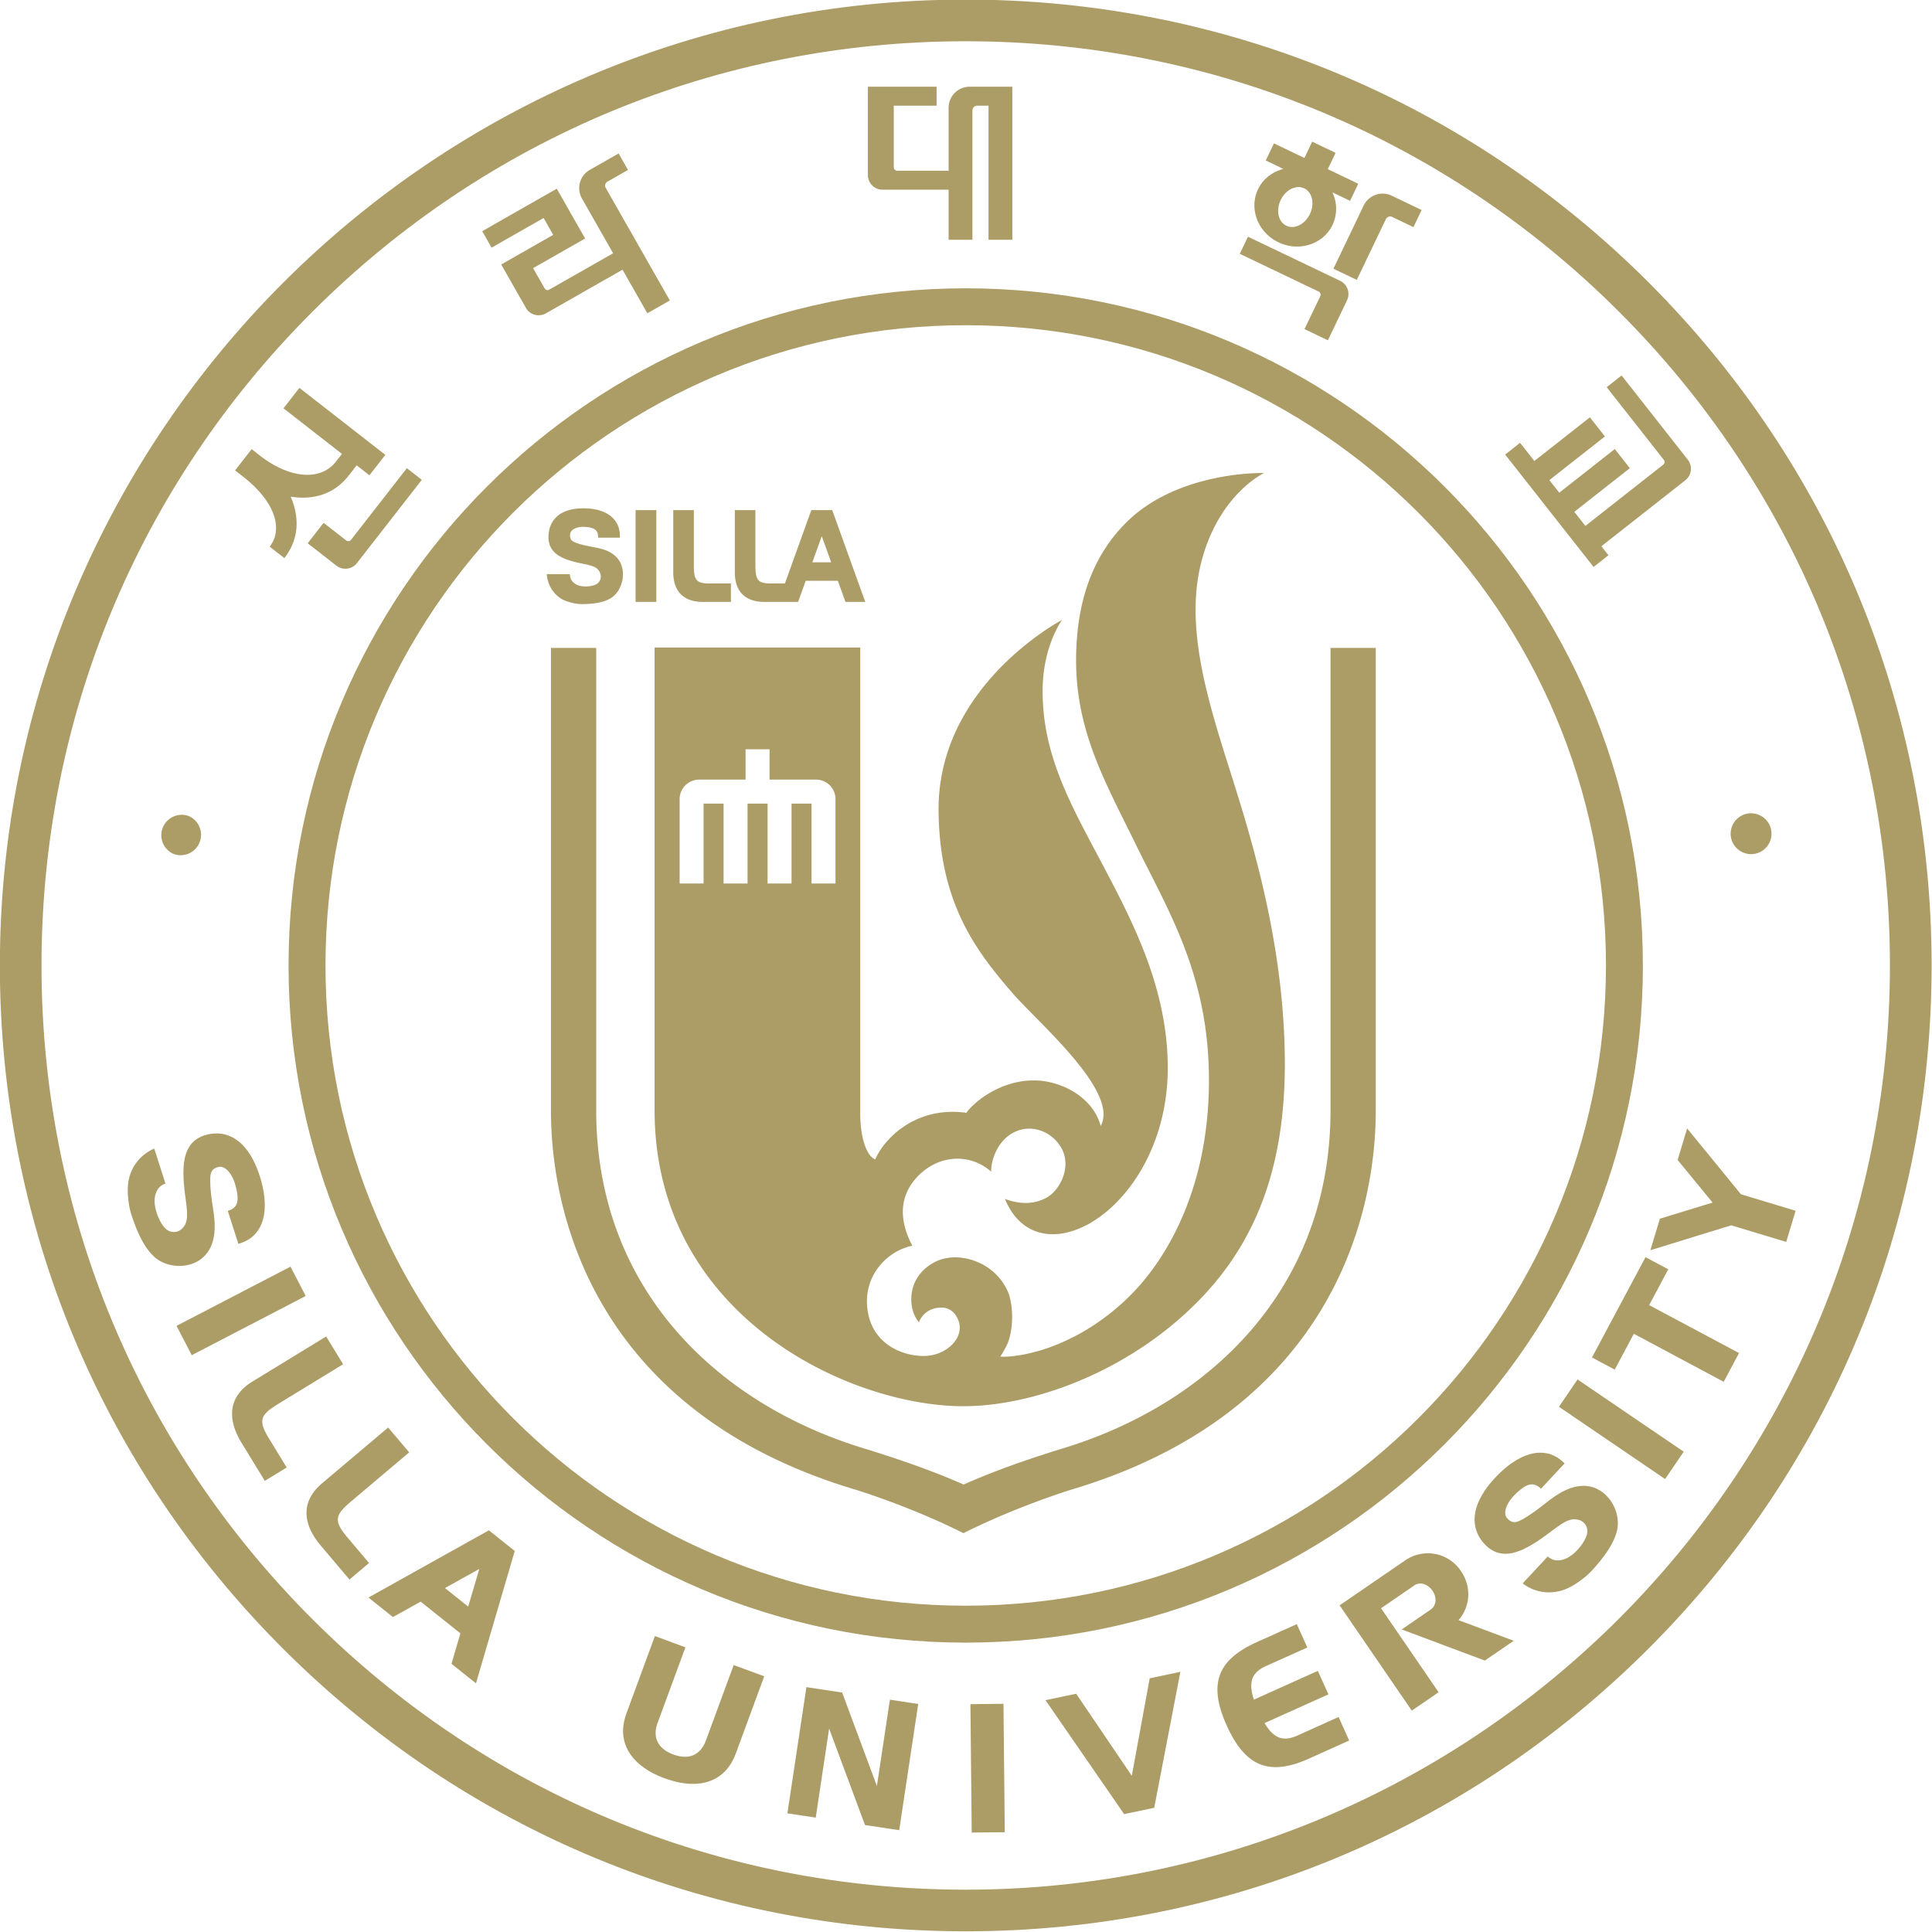 <svg xmlns="http://www.w3.org/2000/svg" width="149.941mm" height="149.939mm" viewBox="0 0 149.941 149.939"><path d="M129.048 154.76c-8.397-8.397-19.563-13.022-31.438-13.022-24.516 0-44.46 19.945-44.46 44.46 0 11.875 4.624 23.04 13.021 31.438 8.398 8.398 19.563 13.022 31.439 13.022 11.875 0 23.04-4.624 31.438-13.022 8.397-8.397 13.023-19.563 13.023-31.437 0-11.877-4.626-23.041-13.023-31.438M97.61 228.742c-11.364 0-22.047-4.425-30.083-12.461-8.035-8.035-12.46-18.72-12.46-30.082 0-11.365 4.425-22.048 12.46-30.083 8.036-8.036 18.719-12.46 30.083-12.46 11.363 0 22.047 4.424 30.082 12.46 8.035 8.035 12.46 18.718 12.46 30.083 0 23.458-19.084 42.543-42.542 42.543" style="fill:#ac9c66;fill-opacity:1;fill-rule:nonzero;stroke:none;stroke-width:.353" transform="translate(-89.621 -239.002) scale(1.686)"/><path d="M93.778 150.488h3.044v2.307h1.096v-5.955h.002c0-.116.089-.21.203-.218h.536v6.173h1.096v-7.046h-2.003a.968.968 0 0 0-.93.967v2.9H94.44a.16.16 0 0 1-.141-.16h-.001v-2.834h1.972v-.873h-3.164v4.069c.002.37.302.67.673.67M112.005 152.91c.946.453 2.062.094 2.49-.803a1.746 1.746 0 0 0-.006-1.495l.813.39.377-.787-1.403-.672.359-.75-1.076-.514-.358.75-1.403-.672-.377.787.814.39c-.5.126-.936.447-1.169.933-.428.895-.009 1.99.939 2.443m.103-1.945c.227-.475.713-.716 1.084-.538.372.178.49.707.261 1.182-.226.474-.712.716-1.083.538-.372-.178-.49-.707-.262-1.182M115.611 154.64l1.338-2.795h.001a.218.218 0 0 1 .277-.109l.992.476.376-.788-1.412-.676a.968.968 0 0 0-1.255.471l-1.392 2.907 1.075.515M113.93 155.389h.001l-.726 1.517 1.076.515.881-1.842a.673.673 0 0 0-.318-.896l-4.242-2.03-.377.787 3.647 1.745a.16.16 0 0 1 .058.204M127.196 167.316l-.325-.414 3.867-3.041a.675.675 0 0 0 .11-.944l-3.048-3.877-.686.54 2.64 3.357a.161.161 0 0 1-.038.21h.001l-3.583 2.818-.51-.648 2.556-2.01-.692-.88-2.556 2.01-.455-.58 2.556-2.01-.692-.88-2.556 2.01-.658-.836-.686.54 4.07 5.174.685-.54M78.18 151.792l.442.776-2.395 1.364 1.139 2c.183.322.595.433.917.25l3.529-2.01 1.142 2.006 1.035-.59-2.947-5.175v-.001c-.056-.1-.035-.23.07-.29l.952-.542-.432-.759-1.358.774a.969.969 0 0 0-.33 1.3l1.435 2.52-2.954 1.682c-.07.04-.16.004-.2-.068l-.53-.929 2.395-1.364-1.305-2.293-3.432 1.956.431.758 2.396-1.365M69.092 166.633v.001l-1.04-.81-.732.94 1.323 1.032a.674.674 0 0 0 .943-.119l2.986-3.832-.688-.537-2.58 3.311a.159.159 0 0 1-.212.014M65.569 166.92l.677.527c.716-.92.675-1.935.29-2.829.961.154 1.956-.054 2.673-.973l.365-.468.587.458.733-.94-3.956-3.083-.733.94 2.692 2.098-.285.365c-.654.84-2.04.846-3.518-.305l-.353-.279-.733.94-.031.04.357.276c1.478 1.15 1.874 2.413 1.235 3.233M133.686 181.071a.94.94 0 1 0 .068-1.877.94.94 0 0 0-.068 1.877M61.16 181.071a.94.94 0 0 0 .679-1.752.94.94 0 0 0-.68 1.752M129.948 200.184l-1.046-.558-2.465 4.618 1.047.558.88-1.649 4.136 2.21.705-1.322-4.136-2.208.88-1.649M65.966 206.379l2.985-1.825-.782-1.277-3.391 2.073c-1.161.71-1.141 1.778-.507 2.815l1.075 1.759 1.007-.616-.816-1.336c-.516-.842-.387-1.094.429-1.593M69.134 212.509c-.636-.755-.547-1.023.184-1.64l2.673-2.257-.967-1.144-3.038 2.564c-1.04.878-.857 1.93-.073 2.86l1.33 1.574.901-.762-1.01-1.195M105.255 223.5l-2.56-3.777-1.412.296 3.618 5.244 1.386-.291 1.203-6.257-1.412.297-.823 4.487M93.521 223.97l-1.6-4.304-1.644-.248-.876 5.81 1.304.196.617-4.099 1.651 4.441 1.575.237.875-5.81-1.303-.197-.599 3.975M112.872 221.649c-.678.305-1.107.096-1.506-.576l2.939-1.322-.487-1.081-2.942 1.324c-.247-.746-.14-1.21.499-1.521l1.96-.879-.485-1.076-1.89.85c-1.737.805-2.208 1.877-1.335 3.818.874 1.94 1.994 2.309 3.747 1.54l1.889-.85-.487-1.083-1.902.856M85.645 221.89c-.245.643-.765.897-1.494.628-.701-.258-.942-.758-.754-1.374l1.31-3.558-1.405-.519-1.325 3.6.002.001c-.451 1.276.197 2.367 1.77 2.945 1.573.58 2.774.17 3.258-1.094h.002l1.326-3.6-1.406-.517-1.284 3.487M70.117 215.294l1.127.899 1.276-.71 1.829 1.459-.41 1.401 1.127.9 1.785-6.093-1.19-.95-5.544 3.094m4.592.418-1.07-.854 1.579-.88-.509 1.734M133.295 196.73l-2.478-3.03-.437 1.452 1.61 1.961-2.427.744-.438 1.45 3.724-1.147 2.53.763.432-1.433-2.516-.76M120.407 214.078a1.829 1.829 0 0 0-2.586-.482l-3 2.057 3.322 4.847 1.235-.846-2.65-3.867 1.55-1.063c.263-.165.61-.045.815.254.227.33.175.696-.09.877l-1.324.908 3.827 1.432 1.33-.91-2.541-.951c.543-.625.61-1.528.112-2.256M66.528 200.063l-5.246 2.725.701 1.35 5.246-2.725-.701-1.35M62.824 199.218c.26-.509.247-1.105.154-1.726-.082-.546-.142-.939-.145-1.4-.003-.375.065-.542.381-.618.288-.069.606.272.756.767.213.72.182 1.107-.329 1.253l.488 1.521c.349-.112.695-.262.965-.72.49-.849.128-2.059.018-2.404-.505-1.574-1.404-2.106-2.33-1.926-.941.184-1.16.9-1.18 1.666-.027 1.123.338 2.064.06 2.52-.197.338-.533.392-.797.23-.157-.094-.358-.388-.475-.734-.124-.342-.174-.74-.029-1.038a.665.665 0 0 1 .412-.37l-.517-1.61a1.98 1.98 0 0 0-1.157 1.365c-.147.573.002 1.383.115 1.708.238.714.546 1.445 1.029 1.895.711.66 2.088.59 2.581-.379M124.917 206.512l4.886 3.327.857-1.258-4.887-3.326-.856 1.257M97.826 220.202l.06 5.91 1.521-.015-.06-5.911-1.521.016M125.994 210.154c-.572.023-1.086.328-1.581.712-.436.338-.75.584-1.15.813-.325.186-.503.208-.725-.03-.202-.218-.06-.662.3-1.036.52-.537.875-.7 1.252-.326l1.088-1.17c-.269-.25-.57-.478-1.1-.49-.981-.011-1.86.897-2.106 1.162-1.126 1.212-1.149 2.255-.54 2.975.623.73 1.354.571 2.03.213.994-.527 1.636-1.305 2.17-1.285.391.006.603.271.592.58-.006.184-.165.503-.408.774-.239.277-.56.514-.892.534a.664.664 0 0 1-.523-.178l-1.153 1.24c.44.345 1.068.523 1.757.34.572-.153 1.206-.68 1.435-.937.505-.556.99-1.183 1.147-1.824.227-.944-.507-2.11-1.593-2.067" style="fill:#ac9c66;fill-opacity:1;fill-rule:nonzero;stroke:none;stroke-width:.353" transform="translate(-89.621 -239.002) scale(1.686)"/><path d="M128.78 186.2c0-17.216-13.955-31.172-31.17-31.172-17.215 0-31.171 13.956-31.171 31.171 0 17.214 13.956 31.17 31.17 31.17 17.216 0 31.172-13.956 31.172-31.17M97.61 215.67c-16.276 0-29.471-13.196-29.471-29.47 0-16.277 13.195-29.473 29.47-29.473 16.276 0 29.472 13.196 29.472 29.472 0 16.275-13.196 29.471-29.471 29.471" style="fill:#ac9c66;fill-opacity:1;fill-rule:nonzero;stroke:none;stroke-width:.353" transform="translate(-89.621 -239.002) scale(1.686)"/><path d="M92.755 171.563h-9.467v21.296c0 9.475 8.97 13.628 14.216 13.628 3.012 0 6.927-1.377 9.966-4.043 3.038-2.665 4.829-6.2 4.829-11.714 0-5.457-1.55-10.4-2.423-13.174-1.04-3.301-2.216-6.812-1.426-9.91.8-3.139 2.894-4.115 2.894-4.115s-3.977-.121-6.385 2.317c-1.47 1.49-2.24 3.507-2.268 6.18-.035 3.378 1.364 5.76 2.738 8.58 1.491 3.059 3.377 6.016 3.377 10.871 0 4.992-1.957 8.244-3.61 9.896-2.038 2.04-4.384 2.796-5.835 2.837 0 0-.064-.002-.161-.008.134-.206.255-.423.359-.655.257-.731.226-1.612.043-2.205a2.602 2.602 0 0 0-1.436-1.488c-.673-.29-1.407-.295-1.959-.015-.583.295-.963.78-1.071 1.369a1.996 1.996 0 0 0-.026.202c-.06.793.346 1.21.346 1.21s.214-.681 1.057-.675a.758.758 0 0 1 .652.382.964.964 0 0 1 .052 1.004c-.244.469-.818.806-1.429.838-.927.05-2.371-.435-2.67-1.949-.327-1.65.831-2.876 2.032-3.124-.476-.91-.747-2.092.195-3.132.948-1.046 2.432-1.166 3.436-.277-.016-.46.265-1.478 1.141-1.852.875-.373 1.839.126 2.173.937.335.812-.178 1.815-.804 2.135-.62.316-1.251.265-1.875.037 1.613 3.923 7.576.298 7.494-6.168-.045-3.666-1.669-6.701-3.126-9.457-1.374-2.597-2.663-4.865-2.634-7.848.02-1.997.895-3.18.895-3.18s-5.749 3.003-5.685 8.804c.046 4.185 1.668 6.374 3.395 8.365 1.189 1.372 4.94 4.545 4.068 6.125-.352-1.302-1.743-2.043-2.944-2.094-1.453-.062-2.737.813-3.242 1.488-2.416-.332-3.842 1.296-4.19 2.145-.424-.155-.692-1.08-.692-2.069v-21.493m-1.14 10.863h-1.103v-3.678h-.92v3.678h-1.104v-3.678h-.92v3.678h-1.104v-3.678h-.92v3.678h-1.103v-3.882c0-.5.4-.901.9-.901h2.135v-1.398h1.104v1.398h2.136c.5 0 .9.401.9.9v3.883" style="fill:#ac9c66;fill-opacity:1;fill-rule:nonzero;stroke:none;stroke-width:.353" transform="translate(-89.621 -239.002) scale(1.686)"/><path d="M114.402 192.858c0 8.358-5.732 13.556-12.285 15.56-2.104.642-3.58 1.218-4.605 1.675-1.025-.458-2.508-1.028-4.626-1.676-6.553-2.003-12.286-7.2-12.286-15.559v-21.277h-2.083v21.277c0 5.375 2.47 14.016 13.99 17.462 0 0 2.486.75 4.998 2.01 2.51-1.257 4.99-2.01 4.99-2.01 11.522-3.446 13.99-12.087 13.99-17.462v-21.277h-2.083v21.277M83.368 165.238h-.955v4.226h.955v-4.226M85.5 169.464H86.8v-.849h-.989c-.624 0-.717-.173-.717-.861v-2.516h-.947v2.86c0 .978.582 1.366 1.351 1.366M88.332 169.464h1.562l.35-.972h1.48l.349.972h.912l-1.521-4.226h-.962l-1.215 3.377h-.642c-.624 0-.717-.173-.717-.861v-2.516h-.947v2.86c0 .978.582 1.366 1.35 1.366m2.652-3.027.433 1.203h-.866l.433-1.203M80.157 168.752c-.229.01-.476-.043-.627-.206a.509.509 0 0 1-.142-.36h-1.064c.03.397.216.813.596 1.084.315.226.828.3 1.044.295.473-.006.97-.057 1.33-.287.532-.341.754-1.293.27-1.84-.256-.288-.615-.409-1.005-.481-.342-.064-.588-.108-.864-.206-.226-.08-.312-.163-.297-.395.014-.211.279-.353.604-.348.47.012.697.118.686.498h1.004c0-.263-.023-.531-.245-.815-.415-.519-1.208-.536-1.436-.536-1.039 0-1.53.496-1.6 1.166-.07.681.317.986.772 1.166.667.264 1.3.22 1.518.51.165.207.133.448-.013.592-.087.087-.302.159-.531.163" style="fill:#ac9c66;fill-opacity:1;fill-rule:nonzero;stroke:none;stroke-width:.353" transform="translate(-89.621 -239.002) scale(1.686)"/></svg>